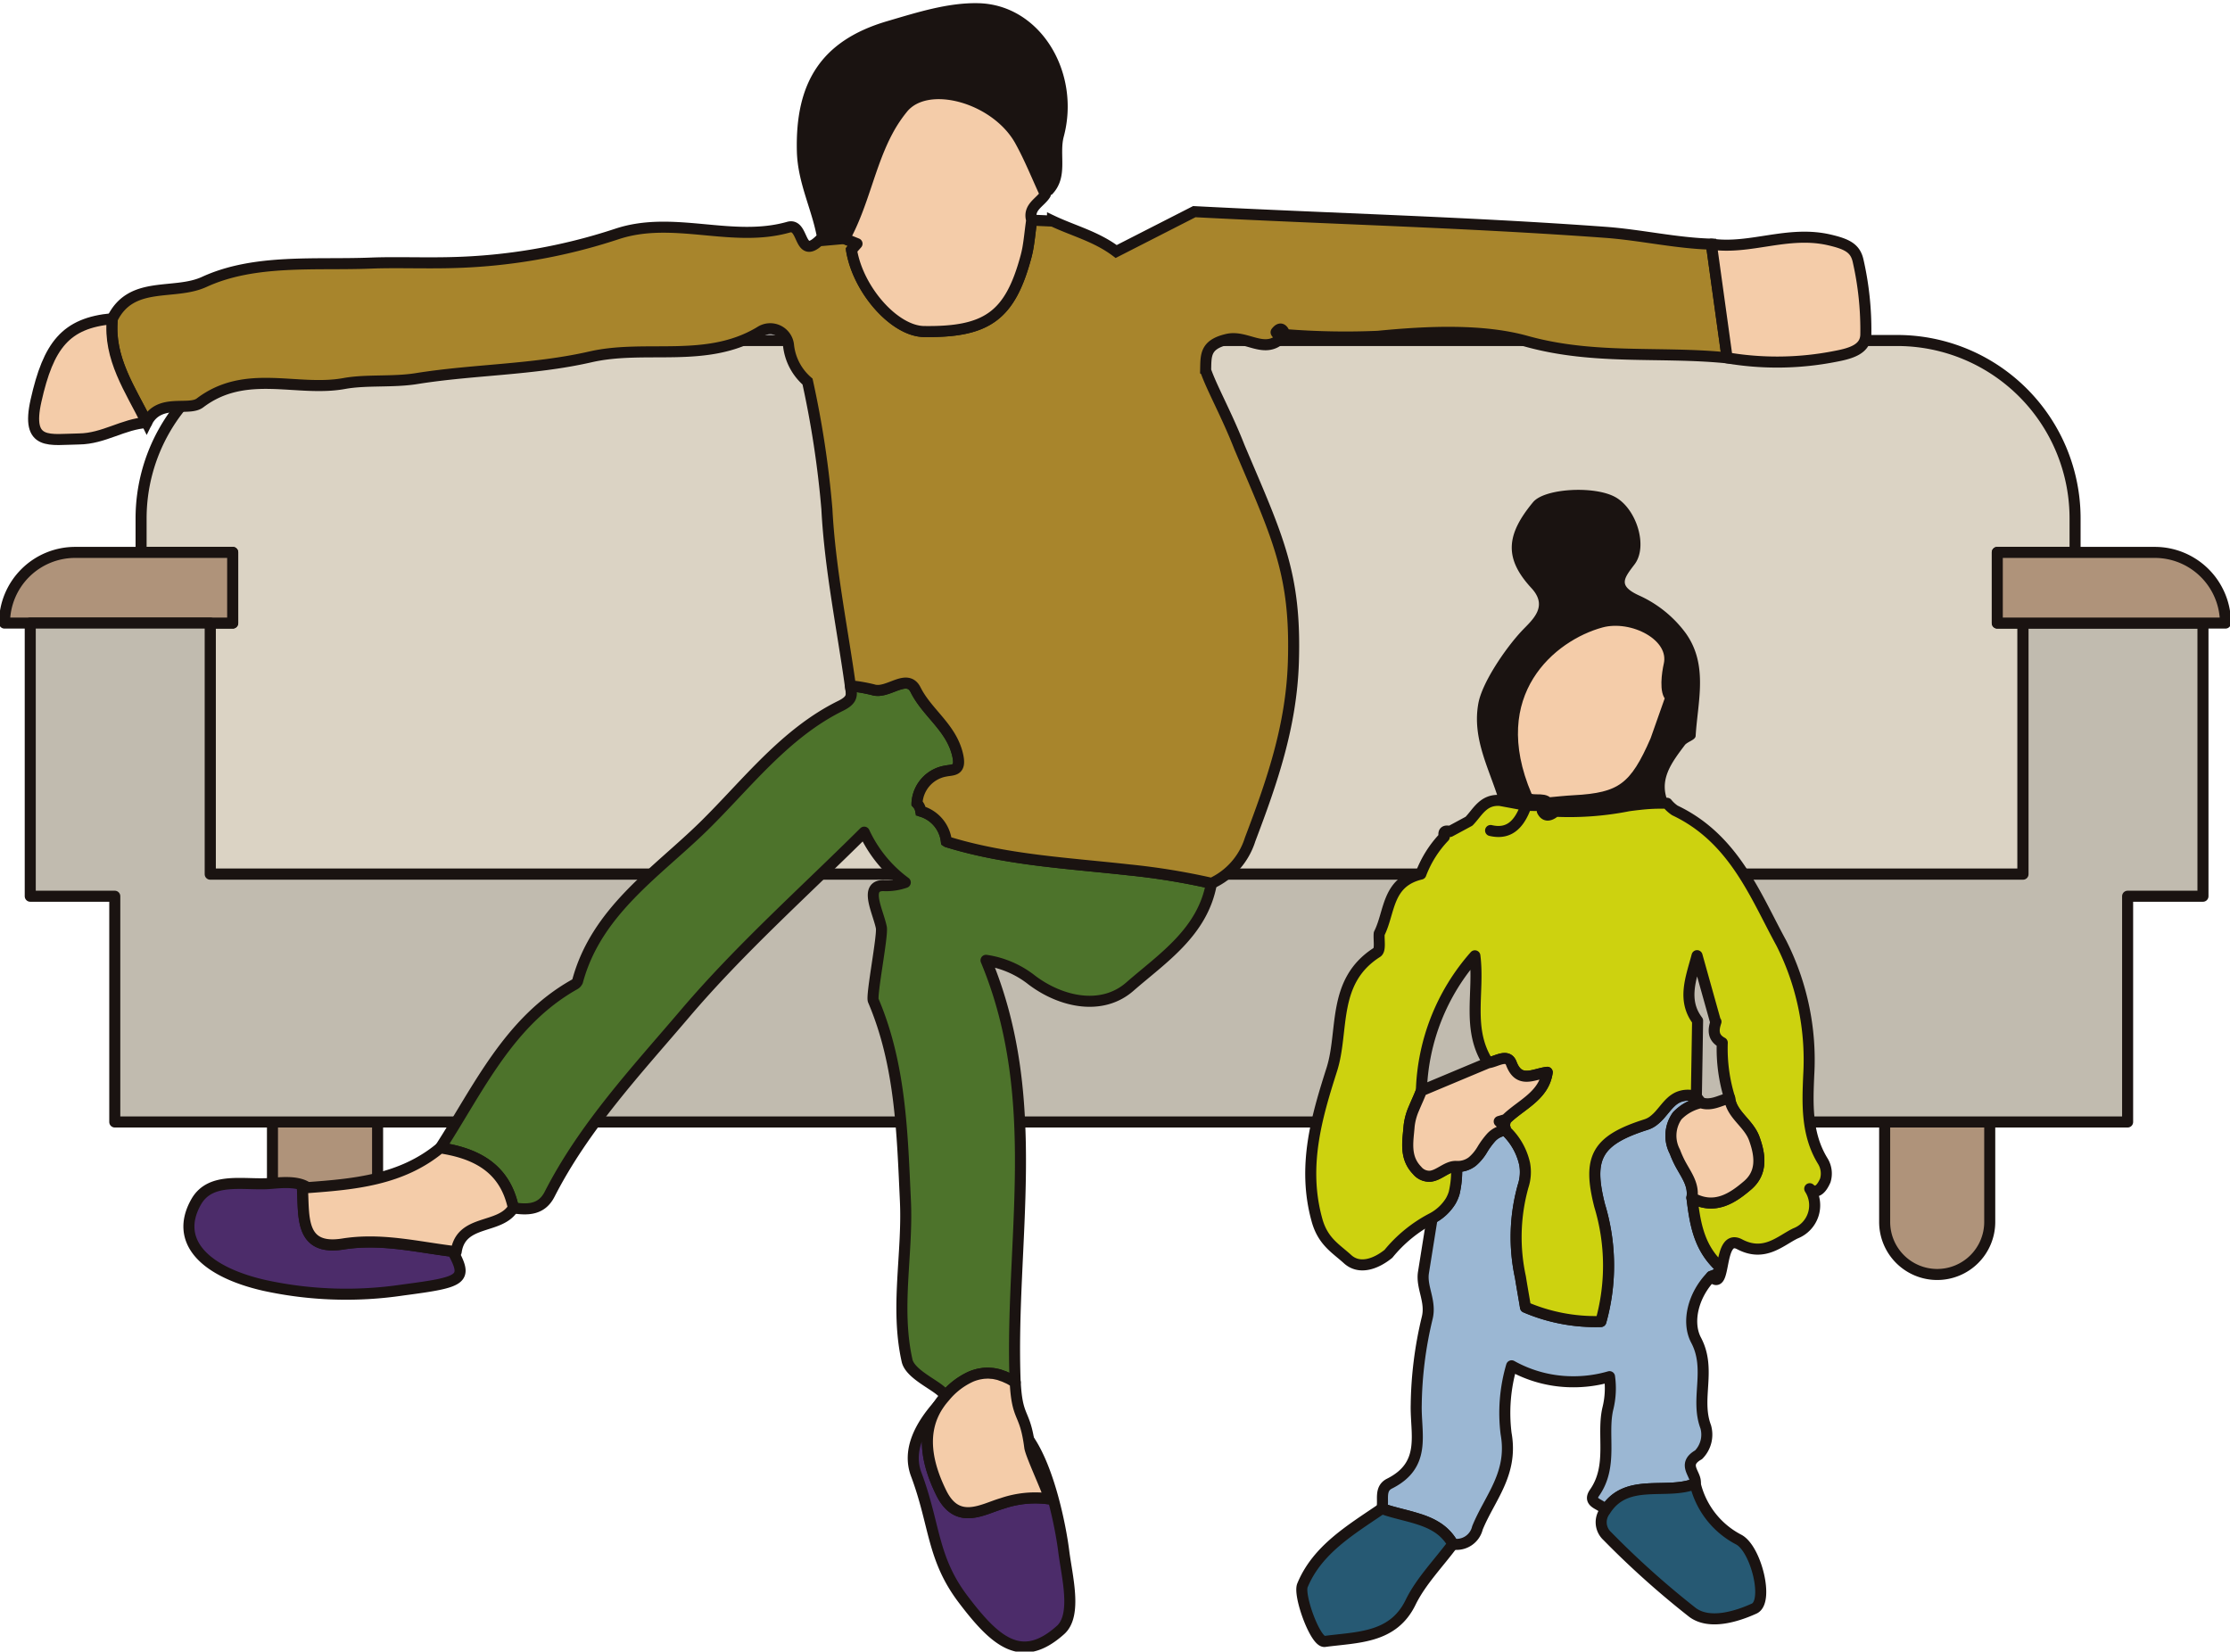 <svg xmlns="http://www.w3.org/2000/svg" width="202" height="149.604"><defs><clipPath id="a"><path data-name="長方形 77" fill="none" d="M0 0h202v149.605H0z"/></clipPath></defs><g data-name="model-house-deco02" clip-path="url(#a)"><path data-name="パス 120" d="M29.44 115.445a4.759 4.759 0 004.763-4.76v-9.053h-9.522v9.053a4.759 4.759 0 004.759 4.759" fill="#af937a"/><path data-name="パス 121" d="M29.44 115.445h0a4.759 4.759 0 004.763-4.76v-9.053h-9.522v9.053a4.759 4.759 0 004.759 4.76z" fill="none" stroke="#1a1311" stroke-miterlimit="10"/><path data-name="パス 122" d="M175.477 115.445a4.759 4.759 0 004.759-4.759v-9.054h-9.518v9.053a4.759 4.759 0 004.759 4.759" fill="#af937a"/><path data-name="パス 123" d="M175.477 115.445h0a4.759 4.759 0 004.759-4.759v-9.054h-9.518v9.053a4.759 4.759 0 004.759 4.76z" fill="none" stroke="#1a1311" stroke-miterlimit="10"/><path data-name="パス 124" d="M21.081 56.438h-2.037v22.747H183.25V56.438h-2.327v-6.4h7.043v-3.079a16.115 16.115 0 00-16.115-16.116H28.896A16.115 16.115 0 0012.78 46.959v3.076h8.3z" fill="#dbd3c4"/><path data-name="パス 125" d="M21.081 56.438h-2.037v22.747H183.25V56.438h-2.327v-6.4h7.043v-3.079a16.115 16.115 0 00-16.115-16.116H28.896A16.115 16.115 0 0012.78 46.959v3.076h8.3z" fill="none" stroke="#1a1311" stroke-linecap="round" stroke-linejoin="round"/><path data-name="パス 126" d="M19.04 56.438h2.036v-6.4H6.815a6.4 6.4 0 00-6.406 6.4H19.04z" fill="#af937a"/><path data-name="パス 127" d="M19.04 56.438h2.036v-6.4H6.815a6.4 6.4 0 00-6.406 6.4H19.04z" fill="none" stroke="#1a1311" stroke-linecap="round" stroke-linejoin="round"/><path data-name="パス 128" d="M183.251 56.438v22.747H19.041V56.438H2.74v24.744h7.657v20.45h182.329v-20.45h6.825V56.438z" fill="#c1bbaf"/><path data-name="パス 129" d="M183.251 56.438v22.747H19.041V56.438H2.74v24.744h7.657v20.45h182.329v-20.45h6.825V56.438z" fill="none" stroke="#1a1311" stroke-linecap="round" stroke-linejoin="round"/><path data-name="パス 130" d="M201.588 56.438a6.4 6.4 0 00-6.4-6.4H180.92v6.4h20.668z" fill="#af937a"/><path data-name="パス 131" d="M201.588 56.438a6.4 6.4 0 00-6.4-6.4H180.92v6.4h20.668z" fill="none" stroke="#1a1311" stroke-linecap="round" stroke-linejoin="round"/><path data-name="パス 132" d="M152.588 57.414a10.6 10.6 0 00-4.093-3.327c-2.168-.967-1.5-1.762-.535-3.036 1.2-1.574.155-4.885-1.7-5.914s-6.307-.769-7.3.436c-2.432 2.937-2.568 4.99-.149 7.611 1.667 1.805.017 3.1-.878 4.056-1.472 1.574-3.555 4.637-3.895 6.489-.584 3.172 1 5.9 1.868 8.783.782.145 1.564.287 2.35.436.215.007.432.01.647.013s.419.01.627.013c.231-.076.462-.158.69-.238-.373-.564-1.66.03-1.941-.627-3.99-9.34 2.231-14.525 6.753-15.75 2.825-.769 6.783 1.221 6.165 3.891-.162.706-.422 2.492.165 2.908l-1.38 3.911c-1.878 4.314-3.109 5.244-7.41 5.469-.786.04-1.568.132-2.353.2.231.251.459.5.687.753a27.249 27.249 0 006.631-.5c.314-.043.627-.083.941-.116a17.548 17.548 0 012.535-.109c-.96-2.122.294-3.743 1.508-5.357.234-.31.937-.488.951-.753.191-3.119 1.162-6.39-.881-9.231" fill="#1a1311"/><path data-name="パス 133" d="M152.588 57.414a10.6 10.6 0 00-4.093-3.327c-2.168-.967-1.5-1.762-.535-3.036 1.2-1.574.155-4.885-1.7-5.914s-6.307-.769-7.3.436c-2.432 2.937-2.568 4.99-.149 7.611 1.667 1.805.017 3.1-.878 4.056-1.472 1.574-3.555 4.637-3.895 6.489-.584 3.172 1 5.9 1.868 8.783.782.145 1.564.287 2.35.436.215.007.432.01.647.013s.419.01.627.013h0c.231-.076.462-.158.69-.238h0c-.373-.564-1.66.03-1.941-.627-3.99-9.34 2.231-14.525 6.753-15.75 2.825-.769 6.783 1.221 6.165 3.891-.162.706-.422 2.492.165 2.908l-1.38 3.911c-1.878 4.314-3.109 5.244-7.41 5.469-.786.04-1.568.132-2.353.2h0c.231.251.459.5.687.753a27.249 27.249 0 006.631-.5c.314-.043.627-.083.941-.116a17.548 17.548 0 012.535-.109c-.96-2.122.294-3.743 1.508-5.357.234-.31.937-.488.951-.753.189-3.128 1.159-6.399-.884-9.242z" fill="none" stroke="#1a1311" stroke-linecap="round" stroke-linejoin="round" stroke-width=".25"/><path data-name="パス 134" d="M155.562 114.54c-1.726-1.733-2.033-3.875-2.3-6.046.211-1.3-.663-2.248-1.191-3.347a9.127 9.127 0 01-.35-.815 3.109 3.109 0 01.211-3.261 4.24 4.24 0 012.139-1.191l-.406-.538a2.223 2.223 0 00-1.71.066 2.446 2.446 0 00-.617.439l-.02.017c-.314.3-.587.667-.881 1.007a4.1 4.1 0 01-.726.69 2.227 2.227 0 01-.6.3c-4.5 1.426-5.31 3.013-4.208 7.344a18.729 18.729 0 01.109 10.5 16.081 16.081 0 01-6.825-1.287c-.149-.911-.314-1.819-.459-2.726a17.123 17.123 0 01.241-8.235 4.075 4.075 0 00.139-2.03 5.905 5.905 0 00-1.759-3.05 2.1 2.1 0 00-1.261.644 7.107 7.107 0 00-.827 1.127 4.307 4.307 0 01-.885 1.059 2.173 2.173 0 01-1.436.452 8.583 8.583 0 01-.215 2.406 3.458 3.458 0 01-.31.723 4.355 4.355 0 01-1.69 1.574l-.789 4.938c-.191 1.357.729 2.584.337 4.112a35.239 35.239 0 00-.987 7.842c-.066 2.637.967 5.436-2.423 7.136-.934.469-.508 1.489-.683 2.261.284.106.578.2.875.281s.6.162.9.238a26.28 26.28 0 011.564.439 7.73 7.73 0 011.059.409 5.664 5.664 0 01.587.327 4.241 4.241 0 011.432 1.518 1.943 1.943 0 002.234-1.462c1.122-2.753 3.248-4.9 2.594-8.548a15.158 15.158 0 01.5-6.136 11.4 11.4 0 005.617 1.446 11.66 11.66 0 003.254-.462 7.588 7.588 0 01-.135 2.825c-.6 2.39.492 5.235-1.221 7.687-.71 1.017.8 1.007.964 1.627 1.9-3.053 5.525-1.383 8.149-2.442.191-.838-1.284-1.723.31-2.624a2.6 2.6 0 00.647-2.531c-.964-2.551.538-5.185-.875-7.852-.861-1.627-.277-4.076 1.38-5.779.624-.175 1.056-.554.545-1.069" fill="#9bb7d3"/><path data-name="パス 135" d="M155.562 114.54c-1.726-1.733-2.033-3.875-2.3-6.046.211-1.3-.663-2.248-1.191-3.347a9.127 9.127 0 01-.35-.815 3.109 3.109 0 01.211-3.261 4.24 4.24 0 012.139-1.191l-.406-.538a2.223 2.223 0 00-1.71.066 2.446 2.446 0 00-.617.439l-.02.017c-.314.3-.587.667-.881 1.007a4.1 4.1 0 01-.726.69 2.227 2.227 0 01-.6.3c-4.5 1.426-5.31 3.013-4.208 7.344a18.729 18.729 0 01.109 10.5 16.081 16.081 0 01-6.825-1.287c-.149-.911-.314-1.819-.459-2.726a17.123 17.123 0 01.241-8.235 4.075 4.075 0 00.139-2.03 5.905 5.905 0 00-1.759-3.05 2.1 2.1 0 00-1.261.644 7.107 7.107 0 00-.827 1.127 4.307 4.307 0 01-.885 1.059 2.173 2.173 0 01-1.436.452 8.583 8.583 0 01-.215 2.406 3.458 3.458 0 01-.31.723 4.355 4.355 0 01-1.69 1.574l-.789 4.938c-.191 1.357.729 2.584.337 4.112a35.239 35.239 0 00-.987 7.842c-.066 2.637.967 5.436-2.423 7.136-.934.469-.508 1.489-.683 2.261.284.106.578.2.875.281s.6.162.9.238a26.28 26.28 0 011.564.439 7.73 7.73 0 011.059.409 5.664 5.664 0 01.587.327 4.241 4.241 0 011.432 1.518 1.943 1.943 0 002.234-1.462c1.122-2.753 3.248-4.9 2.594-8.548a15.158 15.158 0 01.5-6.136 11.4 11.4 0 005.617 1.446 11.66 11.66 0 003.254-.462 7.588 7.588 0 01-.135 2.825c-.6 2.39.492 5.235-1.221 7.687-.71 1.017.8 1.007.964 1.627 1.9-3.053 5.525-1.383 8.149-2.442.191-.838-1.284-1.723.31-2.624a2.6 2.6 0 00.647-2.531c-.964-2.551.538-5.185-.875-7.852-.861-1.627-.277-4.076 1.38-5.779.626-.177 1.059-.557.547-1.072z" fill="none" stroke="#1a1311" stroke-linecap="round" stroke-linejoin="round"/><path data-name="パス 136" d="M145.403 136.838a1.7 1.7 0 00.185 2.3 79.676 79.676 0 007.749 6.938c1.538 1.112 3.967.356 5.561-.366 1.36-.614.172-5.429-1.4-6.251a7.7 7.7 0 01-3.944-5.063c-2.627 1.059-6.248-.607-8.152 2.442" fill="#265973"/><path data-name="パス 137" d="M145.403 136.838a1.7 1.7 0 00.185 2.3 79.676 79.676 0 007.749 6.938c1.538 1.112 3.967.356 5.561-.366 1.36-.614.172-5.429-1.4-6.251a7.7 7.7 0 01-3.944-5.063c-2.626 1.059-6.247-.607-8.151 2.442z" fill="none" stroke="#1a1311" stroke-linecap="round" stroke-linejoin="round"/><path data-name="パス 138" d="M128.518 137.607c-.508-.165-1.036-.3-1.564-.436-.3-.079-.6-.155-.9-.241s-.591-.175-.875-.281c-2.845 1.941-5.862 3.716-7.2 6.961-.373.9 1.172 5.188 2.017 5.076 2.994-.4 6.192-.277 7.779-3.541.927-1.9 2.531-3.532 3.829-5.284a4.24 4.24 0 00-1.439-1.514 5.948 5.948 0 00-.587-.327 8.485 8.485 0 00-1.059-.409" fill="#265973"/><path data-name="パス 139" d="M128.518 137.607c-.508-.165-1.036-.3-1.564-.436-.3-.079-.6-.155-.9-.241s-.591-.175-.875-.281c-2.845 1.941-5.862 3.716-7.2 6.961-.373.9 1.172 5.188 2.017 5.076 2.994-.4 6.192-.277 7.779-3.541.927-1.9 2.531-3.532 3.829-5.284a4.24 4.24 0 00-1.439-1.514 5.948 5.948 0 00-.587-.327 8.485 8.485 0 00-1.06-.413z" fill="none" stroke="#1a1311" stroke-linecap="round" stroke-linejoin="round"/><path data-name="パス 141" d="M135.805 101.589l.439.419c.056-.2.112-.4.165-.6-.2.059-.4.122-.6.182" fill="#9bb7d3"/><path data-name="パス 142" d="M151.195 60.244c.617-2.67-3.34-4.657-6.165-3.891-4.522 1.227-10.74 6.41-6.753 15.75.281.657 1.568.063 1.941.63.786-.069 1.568-.158 2.353-.2 4.3-.224 5.532-1.155 7.41-5.469l1.38-3.911c-.587-.416-.327-2.2-.165-2.908" fill="#f4cca9"/><path data-name="パス 143" d="M151.195 60.244c.617-2.67-3.34-4.657-6.165-3.891-4.522 1.227-10.74 6.41-6.753 15.75.281.657 1.568.063 1.941.63.786-.069 1.568-.158 2.353-.2 4.3-.224 5.532-1.155 7.41-5.469l1.38-3.911c-.588-.417-.328-2.2-.166-2.909z" fill="none" stroke="#1a1311" stroke-linecap="round" stroke-linejoin="round"/><path data-name="パス 145" d="M102.266 78.795c-5.528-.617-11.113-.885-16.479-2.545l-.063-.04a3.21 3.21 0 00-2.317-2.736 1.251 1.251 0 00-.343-.713 3.122 3.122 0 012.568-2.911c.677-.142 1.442.03 1.125-1.413-.554-2.528-2.753-3.815-3.822-5.951-.782-1.561-2.508.422-3.848-.007a14.626 14.626 0 00-2.056-.356c.155.825.224 1.267-.888 1.815-5.053 2.492-8.489 7.063-12.37 10.878-4.264 4.188-9.743 7.693-11.456 14.067a.629.629 0 01-.29.3c-5.961 3.363-8.657 9.4-12.146 14.8 2.875.429 5.208 1.525 6.251 4.188a7.605 7.605 0 01.37 1.241c1.32.2 2.564.172 3.281-1.231 3.145-6.155 7.868-11.2 12.268-16.37 4.974-5.845 10.763-11 16.232-16.433a11.811 11.811 0 003.72 4.555 5.211 5.211 0 01-1.875.29c-1.927-.112-.591 2.333-.294 3.789.145.729-.927 6.159-.729 6.617 2.482 5.815 2.624 12.027 2.911 18.173.221 4.8-.927 9.631.149 14.443.327 1.465 3.5 2.531 3.409 3.291a6.608 6.608 0 012.363-1.832l.02-.007c.116-.05.234-.092.356-.132l.076-.023a4.82 4.82 0 01.32-.079c.043-.01.086-.016.129-.023q.139-.025.287-.04c.056-.007.116-.007.172-.01.089 0 .175-.007.264 0 .069 0 .139.007.208.013s.162.013.244.026.162.03.244.046.149.03.224.053c.092.023.185.059.277.092.069.023.135.043.2.069.109.046.221.1.333.158.053.026.106.046.158.076a5.627 5.627 0 01.508.307c-.5-12.661 2.647-25.559-2.64-38.243a8.738 8.738 0 014.159 1.8c2.69 2.026 6.367 2.769 8.859.594 2.937-2.564 6.617-4.944 7.4-9.367a61.511 61.511 0 00-7.479-1.218" fill="#4d732b"/><path data-name="パス 146" d="M102.266 78.795c-5.528-.617-11.113-.885-16.479-2.545l-.063-.04a3.21 3.21 0 00-2.317-2.736 1.251 1.251 0 00-.343-.713 3.122 3.122 0 012.568-2.911c.677-.142 1.442.03 1.125-1.413-.554-2.528-2.753-3.815-3.822-5.951-.782-1.561-2.508.422-3.848-.007a14.626 14.626 0 00-2.056-.356c.155.825.224 1.267-.888 1.815-5.053 2.492-8.489 7.063-12.37 10.878-4.264 4.188-9.743 7.693-11.456 14.067a.629.629 0 01-.29.3c-5.961 3.363-8.657 9.4-12.146 14.8h0c2.875.429 5.208 1.525 6.251 4.188a7.605 7.605 0 01.37 1.241c1.32.2 2.564.172 3.281-1.231 3.145-6.155 7.868-11.2 12.268-16.37 4.974-5.845 10.763-11 16.232-16.433a11.811 11.811 0 003.72 4.555 5.211 5.211 0 01-1.875.29c-1.927-.112-.591 2.333-.294 3.789.145.729-.927 6.159-.729 6.617 2.482 5.815 2.624 12.027 2.911 18.173.221 4.8-.927 9.631.149 14.443.327 1.465 3.5 2.531 3.409 3.291a6.608 6.608 0 012.363-1.832l.02-.007c.116-.05.234-.092.356-.132l.076-.023a4.82 4.82 0 01.32-.079c.043-.01.086-.016.129-.023q.139-.025.287-.04c.056-.007.116-.007.172-.01.089 0 .175-.007.264 0 .069 0 .139.007.208.013s.162.013.244.026.162.03.244.046.149.03.224.053c.092.023.185.059.277.092.069.023.135.043.2.069.109.046.221.1.333.158.053.026.106.046.158.076a5.627 5.627 0 01.508.307c-.5-12.661 2.647-25.559-2.64-38.243a8.738 8.738 0 014.159 1.8c2.69 2.026 6.367 2.769 8.859.594 2.937-2.564 6.617-4.944 7.4-9.367a61.511 61.511 0 00-7.469-1.219z" fill="none" stroke="#1a1311" stroke-linecap="round" stroke-linejoin="round"/><path data-name="パス 147" d="M95.071 135.779a9.2 9.2 0 00-4.294.409c-1.736.5-4.04 2.026-5.512-.951-1.333-2.7-1.865-5.509-.294-7.911-1.551 1.762-2.819 3.987-1.977 6.228 1.71 4.558 1.423 7.568 4.238 11.294 2.941 3.885 5.31 5.961 8.835 2.8 1.515-1.36.574-4.862.29-7.132s-1.314-7.416-3.188-10.129c.036.215.073.446.106.71.086.686 1.654 4.007 1.8 4.687" fill="#4c2c6a"/><path data-name="パス 148" d="M95.071 135.779a9.2 9.2 0 00-4.294.409c-1.736.5-4.04 2.026-5.512-.951-1.333-2.7-1.865-5.509-.294-7.911-1.551 1.762-2.819 3.987-1.977 6.228 1.71 4.558 1.423 7.568 4.238 11.294 2.941 3.885 5.31 5.961 8.835 2.8 1.515-1.36.574-4.862.29-7.132s-1.314-7.416-3.188-10.129c.036.215.073.446.106.71.086.681 1.654 4.002 1.796 4.682z" fill="none" stroke="#1a1311" stroke-linecap="round" stroke-linejoin="round"/><path data-name="パス 149" d="M155.021 22.116c-3.228-.092-6.416-.838-9.575-1.069-12.4-.911-24.843-1.228-37.263-1.875l-7.075 3.611c-1.812-1.363-3.844-1.862-5.766-2.769v.013c-.63-.03-1.261-.056-1.891-.086-.125.835-.191 1.683-.34 2.508a8.59 8.59 0 01-.182.819c-1.442 5.343-3.522 6.839-9.231 6.759-2.67-.036-5.977-3.766-6.565-7.393l.5-.568c-.383-.152-.766-.307-1.145-.462l-2.307.208c-1.852 1.736-1.337-1.64-2.756-1.234-5.119 1.456-10.416-1.089-15.545.617a51.52 51.52 0 01-14.984 2.591c-2.492.066-5.063-.043-7.327.046-4.99.2-10.492-.4-15.073 1.706-2.739 1.257-6.594-.182-8.317 3.333-.37 3.6 1.637 6.413 3.109 9.4 1.109-2.248 3.8-.993 4.829-1.776 4.152-3.145 8.773-.97 13.07-1.756 1.98-.363 4.416-.1 6.551-.446 5.231-.835 10.548-.779 15.753-1.967 5.03-1.149 10.512.644 15.347-2.264a1.666 1.666 0 012.594 1.264 5.047 5.047 0 001.717 3.237 88.287 88.287 0 011.753 11.539c.277 5.363 1.38 10.68 2.129 16.021a14.287 14.287 0 012.06.356c1.337.429 3.063-1.555 3.848.007 1.066 2.132 3.264 3.423 3.819 5.951.317 1.442-.449 1.271-1.125 1.413a3.119 3.119 0 00-2.569 2.913 1.251 1.251 0 01.343.713 3.21 3.21 0 012.317 2.736l.066.04c5.363 1.66 10.948 1.927 16.476 2.545a61.669 61.669 0 017.482 1.218 6.522 6.522 0 003.492-3.977c1.98-5.215 3.733-10.255 3.918-16.047.257-8.04-1.426-11.321-4.881-19.476-1.145-2.934-2.5-5.34-3.053-6.931l-.013-.01c.033-1.363-.086-2.36 1.954-2.835 1.746-.406 3.353 1.363 4.885-.106-.158-.188-.485-.5-.455-.545.409-.525.64-.244.805.221a69.126 69.126 0 008.423.155c4.535-.446 9.489-.653 13.436.446 6.165 1.72 12.159.894 18.189 1.505l-1.426-10.3" fill="#a8852c"/><path data-name="パス 150" d="M155.021 22.116c-3.228-.092-6.416-.838-9.575-1.069-12.4-.911-24.843-1.228-37.263-1.875l-7.075 3.611c-1.812-1.363-3.844-1.862-5.766-2.769h0v.013c-.63-.03-1.261-.056-1.891-.086-.125.835-.191 1.683-.34 2.508a8.59 8.59 0 01-.182.819c-1.442 5.343-3.522 6.839-9.231 6.759-2.67-.036-5.977-3.766-6.565-7.393l.5-.568c-.383-.152-.766-.307-1.145-.462l-2.307.208c-1.852 1.736-1.337-1.64-2.756-1.234-5.119 1.456-10.416-1.089-15.545.617a51.52 51.52 0 01-14.984 2.591c-2.492.066-5.063-.043-7.327.046-4.99.2-10.492-.4-15.073 1.706-2.739 1.257-6.594-.182-8.317 3.333-.37 3.6 1.637 6.413 3.109 9.4 1.109-2.248 3.8-.993 4.829-1.776 4.152-3.145 8.773-.97 13.07-1.756 1.98-.363 4.416-.1 6.551-.446 5.231-.835 10.548-.779 15.753-1.967 5.03-1.149 10.512.644 15.347-2.264a1.666 1.666 0 012.594 1.264 5.047 5.047 0 001.717 3.237 88.287 88.287 0 011.753 11.539c.277 5.363 1.38 10.68 2.129 16.021a14.287 14.287 0 012.06.356c1.337.429 3.063-1.555 3.848.007 1.066 2.132 3.264 3.423 3.819 5.951.317 1.442-.449 1.271-1.125 1.413a3.119 3.119 0 00-2.569 2.913 1.251 1.251 0 01.343.713 3.21 3.21 0 012.317 2.736l.066.04c5.363 1.66 10.948 1.927 16.476 2.545a61.669 61.669 0 017.482 1.218 6.522 6.522 0 003.492-3.977c1.98-5.215 3.733-10.255 3.918-16.047.257-8.04-1.426-11.321-4.881-19.476-1.145-2.934-2.5-5.34-3.053-6.931l-.013-.01c.033-1.363-.086-2.36 1.954-2.835 1.746-.406 3.353 1.363 4.885-.106-.158-.188-.485-.5-.455-.545.409-.525.64-.244.805.221a69.126 69.126 0 008.423.155c4.535-.446 9.489-.653 13.436.446 6.165 1.72 12.159.894 18.189 1.505z" fill="none" stroke="#1a1311" stroke-miterlimit="10"/><path data-name="パス 151" d="M31.061 112.691c-3.967.634-3.5-2.6-3.67-5.073.158-.01.32-.023.482-.033-.875-.624-2.36-.469-3.36-.386-2.35.195-5.426-.667-6.75 1.677-2 3.545.766 6.327 6.2 7.561a34.739 34.739 0 0012.512.416c5.426-.713 5.941-.924 4.535-3.5-3.294-.409-6.509-1.211-9.948-.663" fill="#4c2c6a"/><path data-name="パス 152" d="M31.061 112.691c-3.967.634-3.5-2.6-3.67-5.073.158-.01.32-.023.482-.033-.875-.624-2.36-.469-3.36-.386-2.35.195-5.426-.667-6.75 1.677-2 3.545.766 6.327 6.2 7.561a34.739 34.739 0 0012.512.416c5.426-.713 5.941-.924 4.535-3.5-3.295-.407-6.51-1.21-9.949-.662z" fill="none" stroke="#1a1311" stroke-linecap="round" stroke-linejoin="round"/><path data-name="パス 153" d="M39.88 103.977c-3.505 2.908-7.746 3.287-12.01 3.6l-.479.033c.172 2.472-.3 5.707 3.67 5.073 3.439-.548 6.65.254 9.948.663.106.013.208.03.314.04.436-3 3.967-1.984 5.178-3.98a8.167 8.167 0 00-.366-1.241c-1.043-2.658-3.377-3.754-6.255-4.188" fill="#f4cca9"/><path data-name="パス 154" d="M39.88 103.977h0c-3.505 2.908-7.746 3.287-12.01 3.6l-.479.033c.172 2.472-.3 5.707 3.67 5.073 3.439-.548 6.65.254 9.948.663.106.013.208.03.314.04.436-3 3.967-1.984 5.178-3.98a8.167 8.167 0 00-.366-1.241c-1.043-2.658-3.377-3.754-6.255-4.188z" fill="none" stroke="#1a1311" stroke-linecap="round" stroke-linejoin="round"/><path data-name="パス 155" d="M90.962 124.689c-.069-.026-.135-.046-.2-.069-.1-.033-.188-.069-.281-.1-.076-.02-.149-.033-.224-.05s-.162-.036-.241-.049-.165-.017-.244-.023-.142-.013-.211-.017c-.089 0-.175 0-.261.007-.059 0-.116 0-.175.01a2.856 2.856 0 00-.287.04c-.043.007-.086.013-.129.023-.109.02-.215.05-.32.079l-.076.023c-.122.036-.238.083-.356.129l-.017.01a6.57 6.57 0 00-2.363 1.828c-.089.1-.175.208-.261.31-.125.158-.238.32-.347.482-1.568 2.4-1.036 5.208.3 7.911 1.469 2.98 3.776 1.449 5.509.951a9.216 9.216 0 014.3-.409c-.142-.68-1.71-4-1.8-4.687-.033-.264-.069-.5-.106-.71-.426-2.5-1.04-1.97-1.208-5.152q-.257-.173-.5-.307c-.056-.03-.109-.053-.162-.079-.112-.053-.224-.109-.333-.155" fill="#f4cca9"/><path data-name="パス 156" d="M90.962 124.689c-.069-.026-.135-.046-.2-.069-.1-.033-.188-.069-.281-.1-.076-.02-.149-.033-.224-.05s-.162-.036-.241-.049-.165-.017-.244-.023-.142-.013-.211-.017c-.089 0-.175 0-.261.007-.059 0-.116 0-.175.01a2.856 2.856 0 00-.287.04c-.043.007-.086.013-.129.023-.109.02-.215.05-.32.079l-.076.023c-.122.036-.238.083-.356.129l-.017.01a6.57 6.57 0 00-2.363 1.828c-.089.1-.175.208-.261.31-.125.158-.238.32-.347.482-1.568 2.4-1.036 5.208.3 7.911 1.469 2.98 3.776 1.449 5.509.951a9.216 9.216 0 014.3-.409c-.142-.68-1.71-4-1.8-4.687-.033-.264-.069-.5-.106-.71-.426-2.5-1.04-1.97-1.208-5.152q-.257-.173-.5-.307c-.056-.03-.109-.053-.162-.079-.119-.049-.231-.105-.34-.151z" fill="none" stroke="#1a1311" stroke-linecap="round" stroke-linejoin="round"/><path data-name="パス 157" d="M80.43 11.822a12.414 12.414 0 011.365-2.035c2.228-2.7 8.443-.954 10.611 2.947.868 1.561 1.528 3.241 2.284 4.865a1.551 1.551 0 00.521-.079c1.459-1.512.574-3.485 1.026-5.172C97.767 6.624 94.173.551 88.632.415c-2.737-.066-5.529.829-8.262 1.631-5.947 1.756-8.205 5.541-8.063 11.631.069 2.967 1.452 5.39 1.875 8.136l2.307-.208c1.716-3.079 2.271-6.693 3.941-9.783" fill="#1a1311"/><path data-name="パス 158" d="M80.43 11.822a12.414 12.414 0 011.365-2.035c2.228-2.7 8.443-.954 10.611 2.947.868 1.561 1.528 3.241 2.284 4.865a1.551 1.551 0 00.521-.079c1.459-1.512.574-3.485 1.026-5.172C97.767 6.624 94.173.551 88.632.415c-2.737-.066-5.529.829-8.262 1.631-5.947 1.756-8.205 5.541-8.063 11.631.069 2.967 1.452 5.39 1.875 8.136l2.307-.208c1.716-3.08 2.271-6.694 3.941-9.783z" fill="none" stroke="#1a1311" stroke-linecap="round" stroke-linejoin="round" stroke-width=".25"/><path data-name="パス 159" d="M81.79 9.782a12.627 12.627 0 00-1.363 2.04c-1.667 3.09-2.225 6.703-3.941 9.79.383.152.762.307 1.145.462l-.5.564c.587 3.631 3.9 7.357 6.565 7.393 5.71.079 7.789-1.416 9.235-6.759a9.7 9.7 0 00.182-.815c.145-.828.215-1.677.34-2.508-.35-1.182.766-1.594 1.238-2.347-.756-1.624-1.419-3.3-2.287-4.865-2.168-3.9-8.38-5.644-10.611-2.947" fill="#f4cca9"/><path data-name="パス 160" d="M81.79 9.782a12.627 12.627 0 00-1.363 2.04c-1.667 3.09-2.225 6.703-3.941 9.79.383.152.762.307 1.145.462l-.5.564c.587 3.631 3.9 7.357 6.565 7.393 5.71.079 7.789-1.416 9.235-6.759a9.7 9.7 0 00.182-.815c.145-.828.215-1.677.34-2.508h0c-.35-1.182.766-1.594 1.238-2.347-.756-1.624-1.419-3.3-2.287-4.865-2.171-3.905-8.383-5.651-10.614-2.955z" fill="none" stroke="#1a1311" stroke-linecap="round" stroke-linejoin="round"/><path data-name="パス 161" d="M168.325 23.677c-.244-1.182-.977-1.564-2.624-1.947-3.766-.865-7.139.894-10.68.386l1.426 10.3a27.176 27.176 0 009.839-.142c1.5-.281 2.68-.69 2.726-1.937a28.182 28.182 0 00-.687-6.66" fill="#f4cca9"/><path data-name="パス 162" d="M168.325 23.677c-.244-1.182-.977-1.564-2.624-1.947-3.766-.865-7.139.894-10.68.386l1.426 10.3a27.176 27.176 0 009.839-.142c1.5-.281 2.68-.69 2.726-1.937a28.182 28.182 0 00-.687-6.66z" fill="none" stroke="#1a1311" stroke-linecap="round" stroke-linejoin="round"/><path data-name="パス 163" d="M3.264 36.282c-.934 4.162 1.267 3.508 3.895 3.479 2.238-.023 4.007-1.36 6.129-1.485-1.472-2.99-3.479-5.806-3.112-9.406-4.242.382-5.789 2.422-6.912 7.412" fill="#f4cca9"/><path data-name="パス 164" d="M3.264 36.282c-.934 4.162 1.267 3.508 3.895 3.479 2.238-.023 4.007-1.36 6.129-1.485-1.472-2.99-3.479-5.806-3.112-9.406-4.242.382-5.789 2.422-6.912 7.412z" fill="none" stroke="#1a1311" stroke-linecap="round" stroke-linejoin="round"/><path data-name="パス 165" d="M165.114 105.176c-1.515-2.456-1.38-5.254-1.274-7.786a23.408 23.408 0 00-2.479-11.955c-2.353-4.3-4.274-9.476-9.644-12.024a3.21 3.21 0 01-.71-.65 17.088 17.088 0 00-2.535.109c-.314.033-.627.073-.944.116a27.542 27.542 0 01-6.627.5c-.647.538-.98.386-1.195-.03.215.416.548.564 1.195.026-.228-.251-.455-.5-.687-.749l-.69.238-.627-.01c-.218-.007-.432-.007-.647-.013-.68 1.908-1.687 2.64-3.228 2.281 1.541.36 2.548-.373 3.225-2.281q-1.173-.223-2.347-.439c-1.545-.122-2.04 1.063-2.832 1.878l-1.726.931c-.521-.142-.614.089-.515.488a9.947 9.947 0 00-2.122 3.37c-3.093.736-2.786 3.433-3.772 5.386-.053.581.142 1.485-.195 1.7-4.139 2.627-2.98 7.116-4.1 10.618-1.353 4.244-2.706 8.786-1.333 13.671.541 1.921 1.713 2.548 2.756 3.5 1.083.99 2.574.436 3.706-.475a12.613 12.613 0 013.954-3.218 4.355 4.355 0 001.69-1.574 3.458 3.458 0 00.31-.723 8.583 8.583 0 00.215-2.406c-.835-.063-1.558.8-2.376.888a1.412 1.412 0 01-1.195-.528c-1.168-1.2-.828-2.677-.726-4.017a5.439 5.439 0 01.442-1.607c.218-.531.475-1.059.673-1.594a19.326 19.326 0 014.845-12.218c.426 3.317-.766 6.637 1.2 9.69.723-.083 1.746-.868 2.1.063.71 1.881 2.063.934 3.254.8a3.4 3.4 0 01-.528 1.39c-.782 1.191-2.208 1.885-3.215 2.878l-.165.6a.435.435 0 01.1.37 5.905 5.905 0 011.759 3.05 4.075 4.075 0 01-.139 2.03 17.123 17.123 0 00-.241 8.235c.145.908.31 1.815.459 2.726a16.081 16.081 0 006.828 1.294 18.729 18.729 0 00-.112-10.5c-1.1-4.33-.284-5.914 4.211-7.34a2.236 2.236 0 00.6-.3 4.177 4.177 0 00.723-.687c.3-.343.571-.706.885-1.01l.02-.017a2.531 2.531 0 01.617-.439 2.216 2.216 0 011.706-.066q.059-3.441.112-6.885c-1.416-1.871-.587-3.858-.049-5.895q.827 2.961 1.657 5.921l.056.063c-.251.743-.3 1.439.571 1.9a15.081 15.081 0 00.67 5.02c.158 1.489 1.7 2.248 2.221 3.647.611 1.657.687 3.152-.6 4.251-1.31 1.119-2.954 2.274-5.037 1.125.267 2.172.574 4.314 2.3 6.046.512.515.079.894-.545 1.069 1.4 1.621.538-3.97 2.561-2.9 2.241 1.182 3.687-.317 5.05-.98a2.73 2.73 0 001.327-4.01l-.023-.043c.353.327.888.439 1.409-.749a2.148 2.148 0 00-.228-1.749" fill="#cdd20f"/><path data-name="パス 166" d="M165.114 105.176c-1.515-2.456-1.38-5.254-1.274-7.786a23.408 23.408 0 00-2.479-11.955c-2.353-4.3-4.274-9.476-9.644-12.024a3.21 3.21 0 01-.71-.65 17.088 17.088 0 00-2.535.109c-.314.033-.627.073-.944.116a27.542 27.542 0 01-6.627.5c-.647.538-.98.386-1.195-.03.215.416.548.564 1.195.026-.228-.251-.455-.5-.687-.749l-.69.238-.627-.01c-.218-.007-.432-.007-.647-.013-.68 1.908-1.687 2.64-3.228 2.281 1.541.36 2.548-.373 3.225-2.281q-1.173-.223-2.347-.439c-1.545-.122-2.04 1.063-2.832 1.878l-1.726.931c-.521-.142-.614.089-.515.488a9.947 9.947 0 00-2.122 3.37c-3.093.736-2.786 3.433-3.772 5.386-.053.581.142 1.485-.195 1.7-4.139 2.627-2.98 7.116-4.1 10.618-1.353 4.244-2.706 8.786-1.333 13.671.541 1.921 1.713 2.548 2.756 3.5 1.083.99 2.574.436 3.706-.475a12.613 12.613 0 013.954-3.218 4.355 4.355 0 001.69-1.574 3.458 3.458 0 00.31-.723 8.583 8.583 0 00.215-2.406c-.835-.063-1.558.8-2.376.888a1.412 1.412 0 01-1.195-.528c-1.168-1.2-.828-2.677-.726-4.017a5.439 5.439 0 01.442-1.607c.218-.531.475-1.059.673-1.594a19.326 19.326 0 014.845-12.218c.426 3.317-.766 6.637 1.2 9.69.723-.083 1.746-.868 2.1.063.71 1.881 2.063.934 3.254.8a3.4 3.4 0 01-.528 1.39c-.782 1.191-2.208 1.885-3.215 2.878l-.165.6a.435.435 0 01.1.37h0a5.905 5.905 0 011.759 3.05 4.075 4.075 0 01-.139 2.03 17.123 17.123 0 00-.241 8.235c.145.908.31 1.815.459 2.726a16.081 16.081 0 006.828 1.294 18.729 18.729 0 00-.112-10.5c-1.1-4.33-.284-5.914 4.211-7.34a2.236 2.236 0 00.6-.3 4.177 4.177 0 00.723-.687c.3-.343.571-.706.885-1.01l.02-.017a2.531 2.531 0 01.617-.439 2.216 2.216 0 011.706-.066q.059-3.441.112-6.885c-1.416-1.871-.587-3.858-.049-5.895q.827 2.961 1.657 5.921l.056.063c-.251.743-.3 1.439.571 1.9a15.081 15.081 0 00.67 5.02c.158 1.489 1.7 2.248 2.221 3.647.611 1.657.687 3.152-.6 4.251-1.31 1.119-2.954 2.274-5.037 1.125.267 2.172.574 4.314 2.3 6.046.512.515.079.894-.545 1.069 1.4 1.621.538-3.97 2.561-2.9 2.241 1.182 3.687-.317 5.05-.98a2.73 2.73 0 001.327-4.01l-.023-.043c.353.327.888.439 1.409-.749a2.148 2.148 0 00-.227-1.75z" fill="none" stroke="#1a1311" stroke-linecap="round" stroke-linejoin="round"/><path data-name="パス 167" d="M136.901 96.331c-.35-.934-1.373-.145-2.1-.063q-3.02 1.263-6.045 2.532c-.195.531-.452 1.063-.67 1.591a5.432 5.432 0 00-.442 1.611c-.1 1.34-.446 2.819.723 4.017a1.419 1.419 0 001.2.525c.819-.086 1.538-.947 2.376-.885a2.157 2.157 0 001.432-.452 4.264 4.264 0 00.885-1.063 7.288 7.288 0 01.821-1.123 2.092 2.092 0 011.261-.644.445.445 0 00-.1-.37c-.145-.142-.294-.281-.439-.422l.607-.182c1.007-1 2.429-1.687 3.211-2.881a3.369 3.369 0 00.531-1.39c-1.191.132-2.548 1.083-3.254-.8" fill="#f4cca9"/><path data-name="パス 168" d="M136.901 96.331c-.35-.934-1.373-.145-2.1-.063q-3.02 1.263-6.045 2.532c-.195.531-.452 1.063-.67 1.591a5.432 5.432 0 00-.442 1.611c-.1 1.34-.446 2.819.723 4.017a1.419 1.419 0 001.2.525c.819-.086 1.538-.947 2.376-.885a2.157 2.157 0 001.432-.452 4.264 4.264 0 00.885-1.063 7.288 7.288 0 01.821-1.123 2.092 2.092 0 011.261-.644.445.445 0 00-.1-.37c-.145-.142-.294-.281-.439-.422l.607-.182c1.007-1 2.429-1.687 3.211-2.881a3.369 3.369 0 00.531-1.39c-1.188.133-2.545 1.084-3.251-.801z" fill="none" stroke="#1a1311" stroke-linecap="round" stroke-linejoin="round"/><path data-name="パス 169" d="M158.899 103.117c-.515-1.4-2.063-2.162-2.221-3.647-.861.182-1.65.746-2.611.413a4.2 4.2 0 00-2.135 1.188 3.1 3.1 0 00-.211 3.261c.1.271.218.545.35.819.528 1.1 1.4 2.046 1.191 3.347 2.083 1.149 3.726-.007 5.037-1.125 1.287-1.1 1.211-2.594.6-4.251" fill="#f4cca9"/><path data-name="パス 170" d="M158.899 103.117c-.515-1.4-2.063-2.162-2.221-3.647-.861.182-1.65.746-2.611.413a4.2 4.2 0 00-2.135 1.188 3.1 3.1 0 00-.211 3.261c.1.271.218.545.35.819.528 1.1 1.4 2.046 1.191 3.347 2.083 1.149 3.726-.007 5.037-1.125 1.287-1.104 1.208-2.599.6-4.256z" fill="none" stroke="#1a1311" stroke-linecap="round" stroke-linejoin="round"/></g></svg>